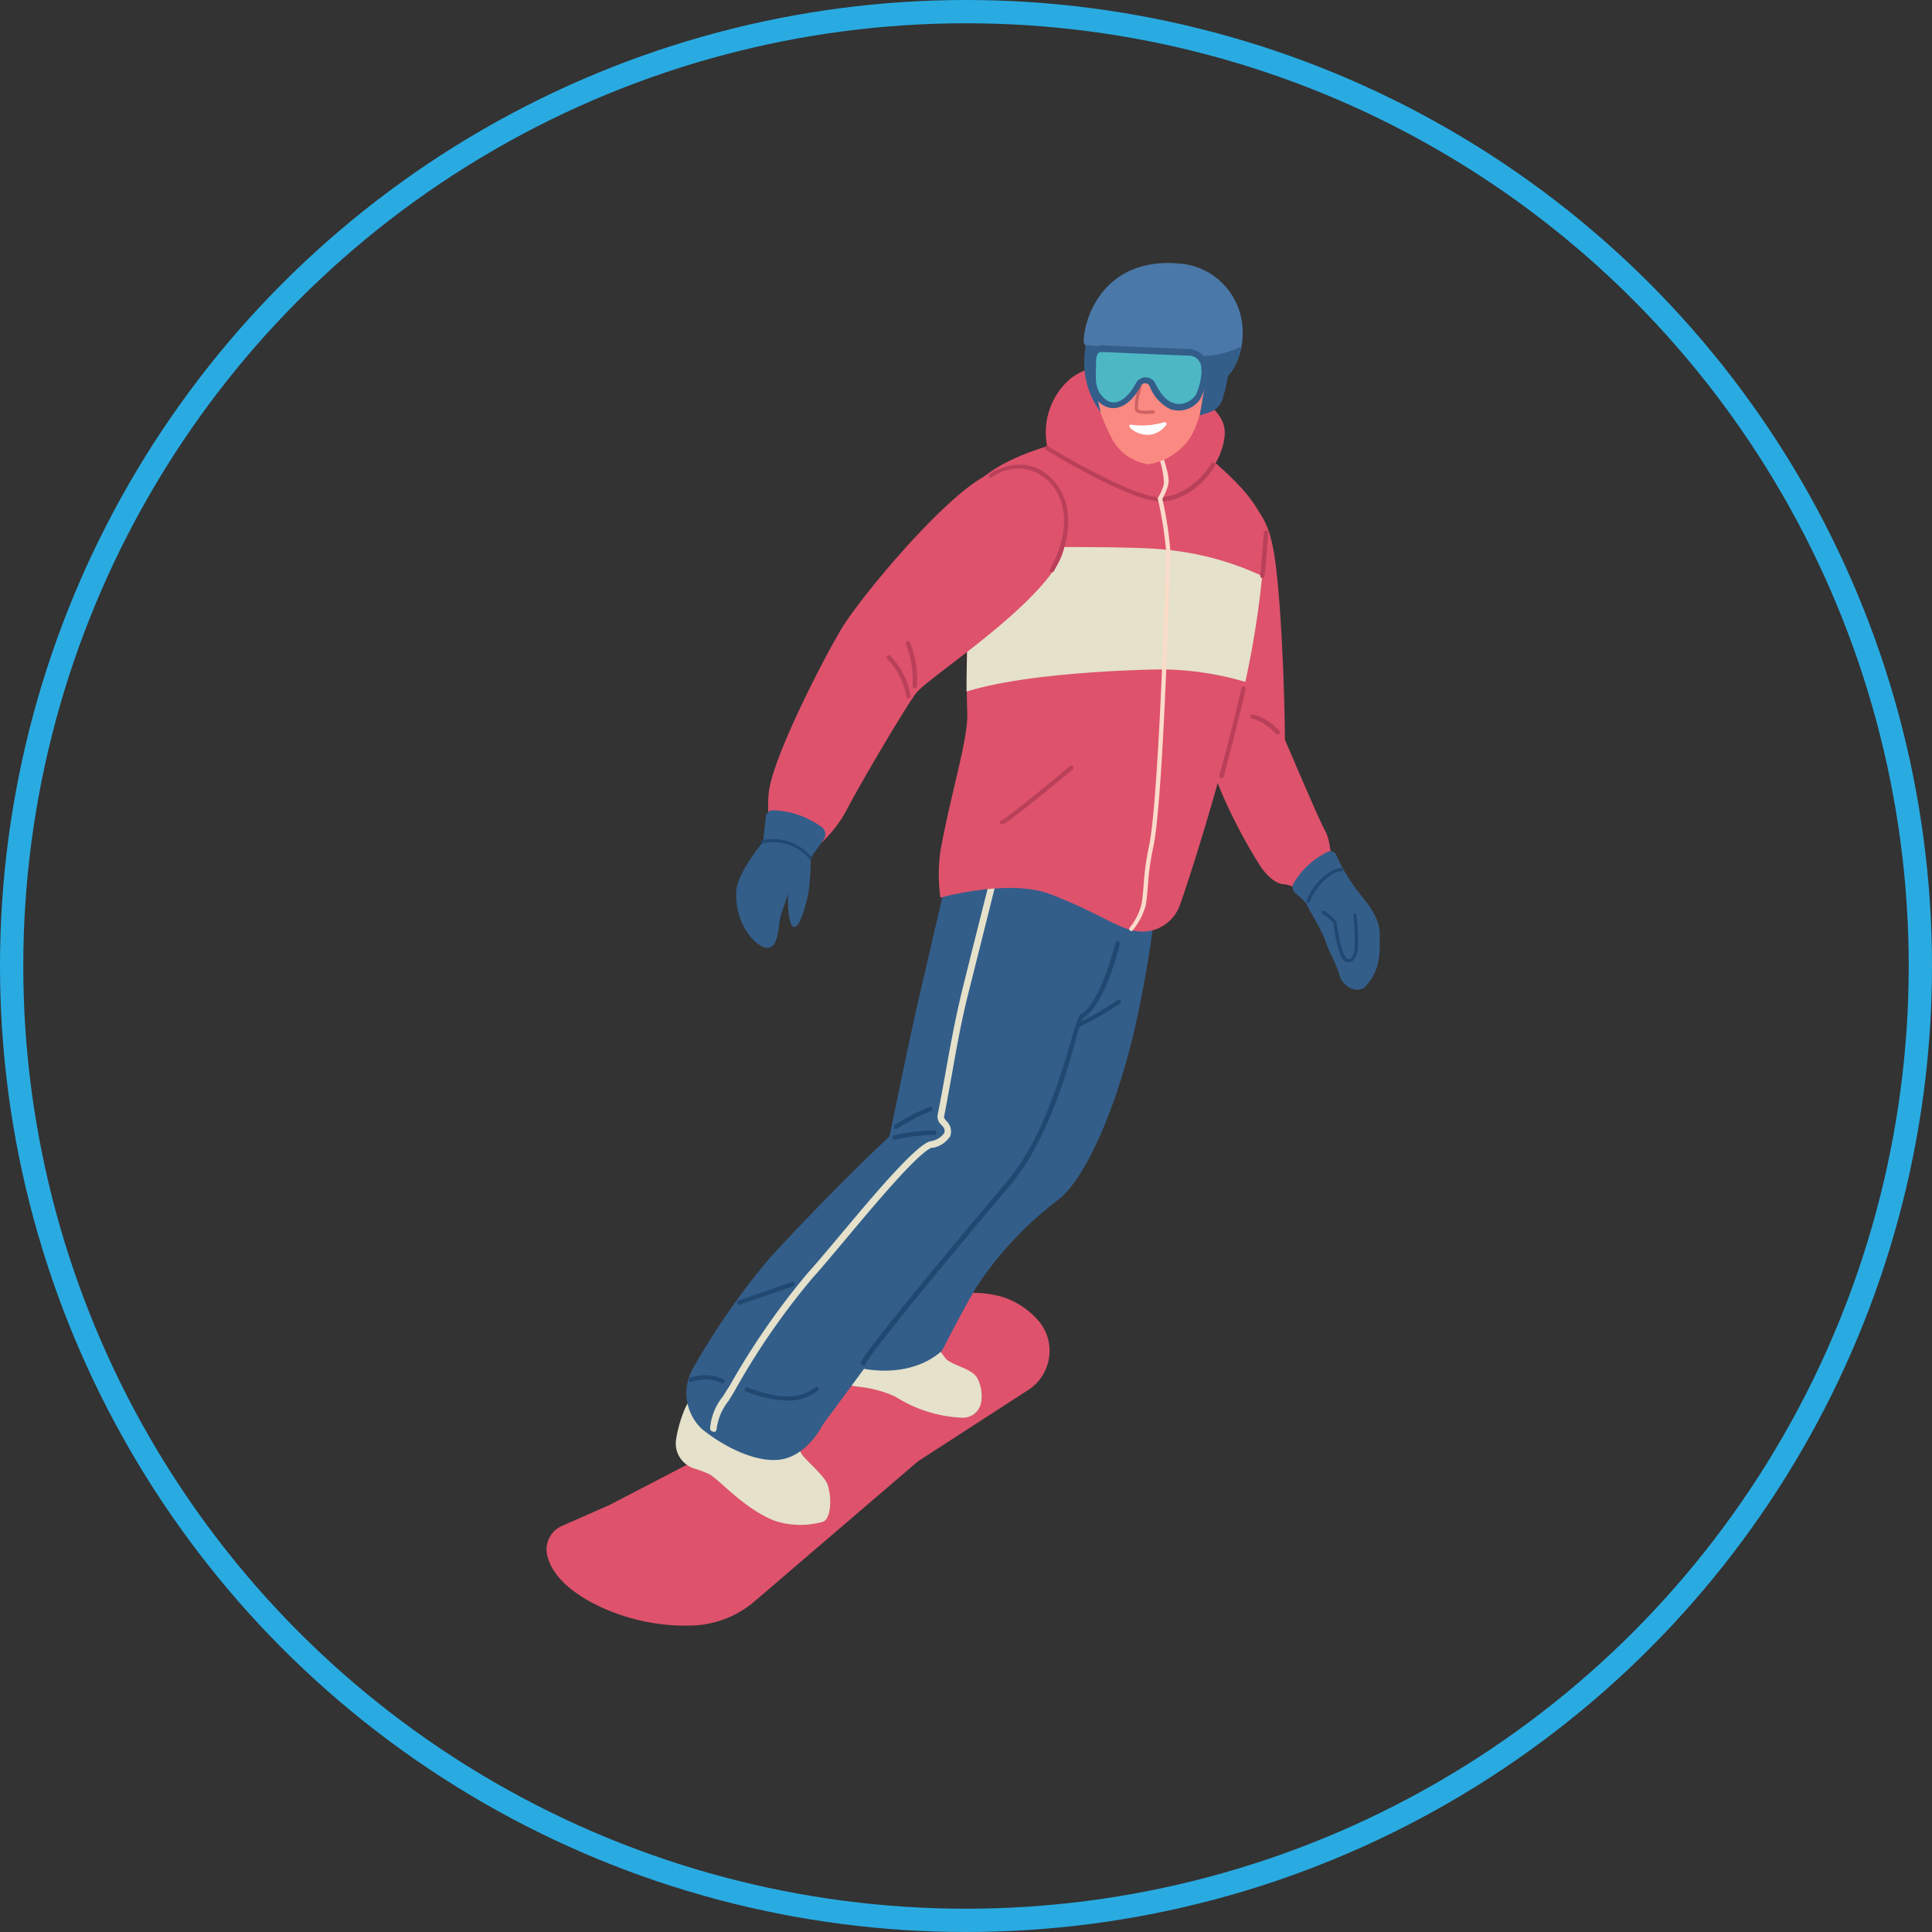 <svg xmlns="http://www.w3.org/2000/svg" viewBox="0 0 166 166"><rect x="0" y="0" width="166" height="166" fill="#333333" stroke="none"/><defs><style>.cls-1{fill:none;stroke:#29abe2;stroke-miterlimit:10;stroke-width:2px;}.cls-2{fill:#de526c;}.cls-3{fill:#e5e1cb;}.cls-4{fill:#335e8a;}.cls-5{fill:#214870;}.cls-6{fill:#ba4059;}.cls-7{fill:#fadbc9;}.cls-8{fill:#fa8982;}.cls-9{fill:#fff;}.cls-10{fill:#cf6363;}.cls-11{fill:#4a78a8;}.cls-12{fill:#4db8c4;}</style></defs><g id="レイヤー_2" data-name="レイヤー 2"><g id="文字"><circle class="cls-1" cx="83" cy="83" r="82"/><path class="cls-2" d="M48.26,131.12A2.2,2.2,0,0,0,47,133.55c.25,1.2,1.21,2.8,4.13,4.29a17.35,17.35,0,0,0,8.25,1.83,8.67,8.67,0,0,0,5.49-2.11l14-12,9.49-6.14a4,4,0,0,0,1-5.78,6.9,6.9,0,0,0-2.2-1.78c-3-1.59-7.68-.26-7.68-.26s-12.37,10.28-12.62,10.28-14.47,7.42-14.47,7.42Z"/><path class="cls-3" d="M79.31,113.72a18.83,18.83,0,0,0,2,3.07c.71.6,2.24.81,2.67,1.64a3.32,3.32,0,0,1,.33,2,1.59,1.59,0,0,1-1.69,1.38A11.58,11.58,0,0,1,76.93,120a10.26,10.26,0,0,0-3.25-.86,14,14,0,0,1-2.88-.73l.92-4.9Z"/><path class="cls-4" d="M99.41,73.86S99.84,77.12,97.8,87c-1.62,7.81-4.57,14.47-7,16.18a30.54,30.54,0,0,0-6.87,7.35c-1.14,1.9-3,5.54-3,5.54-4.26,3.74-12.1.44-11.33-1.69,2.22-6.07,4.76-6.82,7.81-10.73s10.75-16.46,10.75-17,1.43-13.89,1.43-13.89Z"/><path class="cls-2" d="M114.51,73.75c-.27-.44-.18-1.47-.64-2.34-.63-1.19-2.24-5-3.47-7.86,0-3.42-.35-14.07-1.15-17.06a7.19,7.19,0,0,0-3-4.44s-3.38,15.3-3.06,19.67c.41,5.5,5.08,12.67,5.08,12.67s1,1.58,2.06,1.58a3.22,3.22,0,0,1,2,1.14l2.83-1.82A5.66,5.66,0,0,0,114.51,73.75Z"/><path class="cls-3" d="M67.64,122.13A13.67,13.67,0,0,0,68.92,125c.6.75,2,1.88,2.21,2.63.38,1.24.22,2.83-.38,3.11a7.06,7.06,0,0,1-4.29-.11c-2.66-1.09-4.78-3.65-5.59-4a10.9,10.9,0,0,0-1.26-.47,2.25,2.25,0,0,1-1.51-2.54,11.38,11.38,0,0,1,.79-2.68,10.58,10.58,0,0,1,2.84-3.49Z"/><path class="cls-4" d="M82,72.62s-2.72,11.74-2.76,11.9c-.83,3.48-1.91,8.76-2.82,13.13-3.23,3-7.82,7.73-10.31,10.47a62.91,62.91,0,0,0-6.63,9.56,4.25,4.25,0,0,0,.83,5.1c2,1.63,4.63,2.83,6.55,2.65,2.48-.22,3.82-3,3.82-3S82.86,106,84.86,102.79c2.13-3.42,8.65-16.08,8.65-16.08l1-12Z"/><path class="cls-3" d="M61.29,123a.28.28,0,0,1-.28-.27A5,5,0,0,1,62.1,120c.22-.35.45-.7.63-1a64.29,64.29,0,0,1,6.67-9.62c.68-.75,1.66-1.91,2.79-3.26,2.74-3.27,6.16-7.35,7.57-8a1.23,1.23,0,0,1,.29-.08,1.72,1.72,0,0,0,1.08-.69c.09-.28,0-.46-.27-.72a1,1,0,0,1-.31-.77c.28-1.41.51-2.68.73-3.91.37-2.07.72-4,1.19-6,0-.15,2.53-10.14,2.64-10.57a.28.28,0,1,1,.54.14c0,.1-2.6,10.41-2.63,10.56-.47,2-.81,3.82-1.19,6-.22,1.23-.45,2.51-.72,3.91,0,.06.1.2.19.31a1.24,1.24,0,0,1,.35,1.31.22.22,0,0,1-.05.08,2.26,2.26,0,0,1-1.44.93.39.39,0,0,0-.15,0c-1.31.64-4.82,4.84-7.39,7.9-1.13,1.35-2.11,2.52-2.8,3.28a61.81,61.81,0,0,0-6.59,9.51c-.19.36-.43.73-.65,1.08a4.8,4.8,0,0,0-1,2.35.3.3,0,0,1-.26.31Z"/><path class="cls-2" d="M84.57,40.94c-.91.39-1.7,14.26-1.46,20.32.08,2.27-1.41,6.87-2.31,11.87a14.46,14.46,0,0,0,0,4s5.86-1.65,9.38-.32,5.23,2.52,6.67,3a3.62,3.62,0,0,0,2.56,0,3.47,3.47,0,0,0,2-2.13c1.25-3.49,8.12-25,7.07-32.73-.42-3.14-8.77-8.93-8.94-8.66C93.41,37.32,87.67,38.45,84.57,40.94Z"/><path class="cls-4" d="M111.16,75.87a6.9,6.9,0,0,1,2.94-2.69.56.56,0,0,1,.72.3A15.38,15.38,0,0,0,117,77c1.53,1.85,1.56,2.77,1.55,3.45,0,1.55.06,2.87-1.2,4.27-.72.78-2,0-2.24-.88-.3-1.09-.92-2-1.23-3-.24-.79-1.64-3.07-1.64-3.2a4.78,4.78,0,0,0-.88-.84A.7.7,0,0,1,111.16,75.87Z"/><path class="cls-5" d="M115.87,82.66a.79.79,0,0,1-.2,0c-.43-.15-.77-1.11-1.09-3.11a1.3,1.3,0,0,0,0-.15c0-.22-.59-.67-1-.91a.14.14,0,0,1,0-.19.14.14,0,0,1,.19-.05c.17.11,1,.68,1.1,1.1,0,0,0,.09,0,.16.39,2.37.74,2.82.92,2.88a.25.25,0,0,0,.24,0,1.34,1.34,0,0,0,.36-.81,19.18,19.18,0,0,0-.12-2.94v0a.15.15,0,0,1,.13-.16.14.14,0,0,1,.15.13v0a17.79,17.79,0,0,1,.12,3,1.62,1.62,0,0,1-.49,1A.6.6,0,0,1,115.87,82.66Z"/><path class="cls-2" d="M100.22,43.36C95,43.53,92,41.47,90,38.46a6.08,6.08,0,0,1,1.82-5.79c2.77-2.46,8.08-.84,10.25.7s3.3,2.52,3.15,4.09C104.79,41.51,100.22,43.36,100.22,43.36Z"/><path class="cls-6" d="M99.58,43.06c-2.47,0-9.45-4.22-9.75-4.45a.18.18,0,0,1,0-.26.19.19,0,0,1,.26,0c.48.37,7.46,4.46,9.59,4.37,2.77-.11,4.38-2.85,4.39-2.88a.19.19,0,1,1,.33.19c-.07.12-1.72,2.95-4.71,3.07Z"/><path class="cls-3" d="M107,58.59a80,80,0,0,0,1.45-9.1,25.26,25.26,0,0,0-8.1-2.24c-2.89-.35-11.9-.24-16.8-.19-.27,3.33-.52,8.95-.5,12.36,5.47-1.71,15.59-1.9,16.89-1.9A25.87,25.87,0,0,1,107,58.59Z"/><path class="cls-2" d="M89.9,40.52c-.75-.83-3.16-.76-5.33.42C80.8,43,73.7,51.61,72.23,54.14c-1.91,3.26-6,11.35-6.19,14.11a13.26,13.26,0,0,0,.28,3.94l3.81.62a11.06,11.06,0,0,0,2.5-3c1.07-2.11,5.46-9.58,6.18-10.37,1.34-1.46,9.33-6.61,12-10.86C92.43,46,91.29,42.07,89.9,40.52Z"/><path class="cls-7" d="M97.2,80a.21.21,0,0,1-.12-.05.18.18,0,0,1,0-.26,5.24,5.24,0,0,0,1-2c.09-.52.13-1,.18-1.6a22.72,22.72,0,0,1,.46-3.37c.86-3.93,1.46-24,1.46-25.52a31.89,31.89,0,0,0-.7-4.34.18.18,0,0,1,.07-.19,4,4,0,0,0,.46-1.13,7.41,7.41,0,0,0-.7-2.85.19.19,0,0,1,.11-.25.18.18,0,0,1,.24.11c.1.23.94,2.35.71,3.1a4.71,4.71,0,0,1-.5,1.22,30.47,30.47,0,0,1,.68,4.33c0,.87-.57,21.51-1.46,25.6a22,22,0,0,0-.46,3.32c-.05.56-.09,1.1-.18,1.64a5.79,5.79,0,0,1-1.09,2.13A.23.23,0,0,1,97.2,80ZM99.57,42.7Zm0,0Zm0,0Z"/><path class="cls-6" d="M104.91,66.87h0a.21.21,0,0,1-.14-.24s1.2-4.37,1.89-7.51a.18.18,0,0,1,.22-.14.19.19,0,0,1,.15.22c-.7,3.15-1.88,7.49-1.89,7.53A.19.19,0,0,1,104.91,66.87Z"/><path class="cls-6" d="M108.45,49.67h0a.19.19,0,0,1-.17-.21c.07-.57.31-3.66.31-3.69a.19.19,0,1,1,.38,0c0,.13-.24,3.14-.31,3.72A.2.2,0,0,1,108.45,49.67Z"/><path class="cls-6" d="M90.37,49.16l-.09,0a.19.19,0,0,1-.07-.26c1.54-2.7,1.62-5.46.19-7.21A3.73,3.73,0,0,0,85.23,41,.18.18,0,0,1,85,41a.19.19,0,0,1,0-.26s3.24-2.25,5.68.74c1.53,1.86,1.47,4.78-.15,7.63A.2.2,0,0,1,90.37,49.16Z"/><path class="cls-6" d="M78.06,60a.19.19,0,0,1-.19-.17,6.18,6.18,0,0,0-1.64-3.21.2.2,0,0,1,0-.27.19.19,0,0,1,.27,0,6.45,6.45,0,0,1,1.74,3.44.18.18,0,0,1-.17.2Z"/><path class="cls-6" d="M78.58,59.14h0a.2.2,0,0,1-.17-.21,8.57,8.57,0,0,0-.57-3.59.18.18,0,0,1,.11-.24.19.19,0,0,1,.24.1,8.86,8.86,0,0,1,.6,3.77A.19.19,0,0,1,78.58,59.14Z"/><path class="cls-6" d="M109.77,63.11a.18.18,0,0,1-.15-.07,4.38,4.38,0,0,0-2-1.29.18.18,0,0,1-.18-.19.2.2,0,0,1,.19-.19,4.58,4.58,0,0,1,2.29,1.43.18.18,0,0,1,0,.26A.21.21,0,0,1,109.77,63.11Z"/><path class="cls-8" d="M98.69,39.89a4.21,4.21,0,0,1-3.14-2.18A16.1,16.1,0,0,1,93.69,31a5.27,5.27,0,0,1,5.19-5.47c2.91,0,4.81,2.28,4.84,5.46,0,1.64-.37,4.92-1.5,6.68A5.31,5.31,0,0,1,98.69,39.89Z"/><path class="cls-9" d="M97.2,36.49a6.65,6.65,0,0,0,2.85-.22c.15,0,.23.13.14.25a2,2,0,0,1-1.46.84,2.23,2.23,0,0,1-1.63-.6C97,36.65,97,36.47,97.2,36.49Z"/><path class="cls-10" d="M98.51,35.57c-.43,0-.88-.06-1-.34a4.56,4.56,0,0,1,.19-1.6,5.42,5.42,0,0,0,.2-1.38.15.15,0,0,1,.13-.16.13.13,0,0,1,.15.12,6,6,0,0,1-.2,1.47,4.72,4.72,0,0,0-.2,1.47c0,.13.66.18,1.28.1a.15.15,0,0,1,.16.13.13.13,0,0,1-.12.15A5.23,5.23,0,0,1,98.51,35.57Z"/><path class="cls-11" d="M93.26,29.71c-.13.85,9,.48,9,.48A1.58,1.58,0,0,1,103.71,32h2.06a6,6,0,0,0,1-3.37,5.89,5.89,0,0,0-5.58-6c-6.57-.49-8.11,5-8.07,6.75C93.08,29.57,93.28,29.58,93.26,29.71Z"/><path class="cls-4" d="M93.26,29.65c0,.05,0,.22,0,.27a7.16,7.16,0,0,0,1.32,5.51,20.32,20.32,0,0,1-.65-4.12l8.35-1.12A1.59,1.59,0,0,1,103.71,32l-.63,3.7.77-.25a1.77,1.77,0,0,0,1.21-1.22,13.62,13.62,0,0,0,.44-1.89,5.6,5.6,0,0,0,1.13-2.57,7.37,7.37,0,0,1-3.43.81Z"/><path class="cls-12" d="M101.31,35a2.25,2.25,0,0,1-.66-.1A3.21,3.21,0,0,1,99,33.06a.69.69,0,0,0-.62-.38.69.69,0,0,0-.6.36,3.48,3.48,0,0,1-1.5,1.63,1.77,1.77,0,0,1-.64.14h0c-1.08,0-1.6-1.29-1.62-1.35a5.72,5.72,0,0,1-.16-1.92c0-.22,0-.44,0-.64a1,1,0,0,1,.27-.74.73.73,0,0,1,.56-.22h.16l7.36.33a1.23,1.23,0,0,1,.91.43,1.44,1.44,0,0,1,.34,1.07,5.35,5.35,0,0,1-.56,2.32A2.11,2.11,0,0,1,101.31,35Z"/><path class="cls-4" d="M102.24,30l-7.36-.32a1.1,1.1,0,0,0-1.26,1.21,9.1,9.1,0,0,0,.16,2.66c.75,1.9,2.84,2.27,4.24-.39a.42.42,0,0,1,.75,0,3.62,3.62,0,0,0,1.8,2,2.23,2.23,0,0,0,2.55-.86,5.54,5.54,0,0,0,.62-2.47A1.61,1.61,0,0,0,102.24,30Zm1,1.75a5.4,5.4,0,0,1-.49,2.17,1.78,1.78,0,0,1-1.41.79c-1,0-1.61-.83-2.07-1.77a.94.94,0,0,0-1.68,0c-.69,1.3-1.82,2.22-2.8,1.2-.71-.73-.65-1.48-.62-2.57,0-.6,0-1,.19-1.21s0-.09,7.89.2A1.07,1.07,0,0,1,103.21,31.76Z"/><path class="cls-4" d="M70.61,71.07a7.44,7.44,0,0,0-4.23-1.45.59.59,0,0,0-.57.54l-.25,2.18s-2.13,2.55-2.28,4.09c-.28,3.07,1.93,5.24,2.81,5s.77-2.06,1-2.77.43-1.29.64-1.9c-.09,1.28.07,2.74.44,2.87.56.2,1.06-1.91,1.27-2.78a21.18,21.18,0,0,0,.22-3.14l1.12-1.6A.77.77,0,0,0,70.61,71.07Z"/><path class="cls-5" d="M69.65,73.88a.14.14,0,0,1-.11-.06,3.94,3.94,0,0,0-4-1.35.14.14,0,0,1-.07-.27,4.23,4.23,0,0,1,4.24,1.44.14.14,0,0,1,0,.2A.12.12,0,0,1,69.65,73.88Z"/><path class="cls-5" d="M112.35,77.57h0a.14.14,0,0,1-.08-.18c.43-1.25,1.86-2.78,3-2.81a.15.15,0,0,1,.15.14.14.14,0,0,1-.14.14c-.9,0-2.28,1.35-2.73,2.62A.14.14,0,0,1,112.35,77.57Z"/><path class="cls-5" d="M62.09,118.84H62a3.29,3.29,0,0,0-2.53-.12.19.19,0,0,1-.26-.07.19.19,0,0,1,.08-.26,3.79,3.79,0,0,1,2.82.09.2.2,0,0,1,.13.24A.19.19,0,0,1,62.09,118.84Z"/><path class="cls-5" d="M67.6,120.34a10.51,10.51,0,0,1-3.51-.78.18.18,0,0,1-.11-.24.19.19,0,0,1,.24-.11c2,.72,4.1,1.3,5.81,0a.18.18,0,0,1,.26,0,.17.17,0,0,1,0,.26A4.09,4.09,0,0,1,67.6,120.34Z"/><path class="cls-5" d="M63.52,112.11a.19.19,0,0,1-.18-.13.19.19,0,0,1,.12-.24L68,110.17a.19.19,0,1,1,.13.35l-4.56,1.58Z"/><path class="cls-5" d="M76.86,97.93a.18.18,0,0,1-.18-.15.18.18,0,0,1,.14-.22,14.84,14.84,0,0,1,3.47-.42.19.19,0,0,1,.17.21.18.18,0,0,1-.21.16,16,16,0,0,0-3.35.41Z"/><path class="cls-5" d="M77,97a.18.18,0,0,1-.15-.07.19.19,0,0,1,0-.26,17.24,17.24,0,0,1,3-1.55.2.2,0,0,1,.25.1.19.19,0,0,1-.11.25A17.65,17.65,0,0,0,77.06,97,.15.15,0,0,1,77,97Z"/><path class="cls-6" d="M86.11,70.84a.19.19,0,0,1-.18-.14.18.18,0,0,1,.14-.23c.36-.12,3.78-2.9,5.85-4.63a.18.18,0,0,1,.26,0,.19.19,0,0,1,0,.27c-.92.76-5.52,4.58-6,4.71Z"/><path class="cls-5" d="M92.69,88.28a.17.17,0,0,1-.17-.13.18.18,0,0,1,.11-.24,29.27,29.27,0,0,0,3.42-2,.18.18,0,1,1,.2.31,28.12,28.12,0,0,1-3.5,2Z"/><path class="cls-5" d="M74.15,117.3h-.08A.19.19,0,0,1,74,117c.49-1.09,7.87-10,12.41-15.34C89.54,98,91.11,92.46,92,89.5c.47-1.65.65-2.23.9-2.38,1.67-.94,2.93-6.07,2.94-6.12a.2.2,0,0,1,.23-.14.19.19,0,0,1,.14.23c0,.21-1.31,5.34-3.13,6.36a11,11,0,0,0-.72,2.16c-.85,3-2.43,8.54-5.65,12.33-4.86,5.74-11.9,14.26-12.34,15.25A.18.18,0,0,1,74.15,117.3Z"/></g></g></svg>